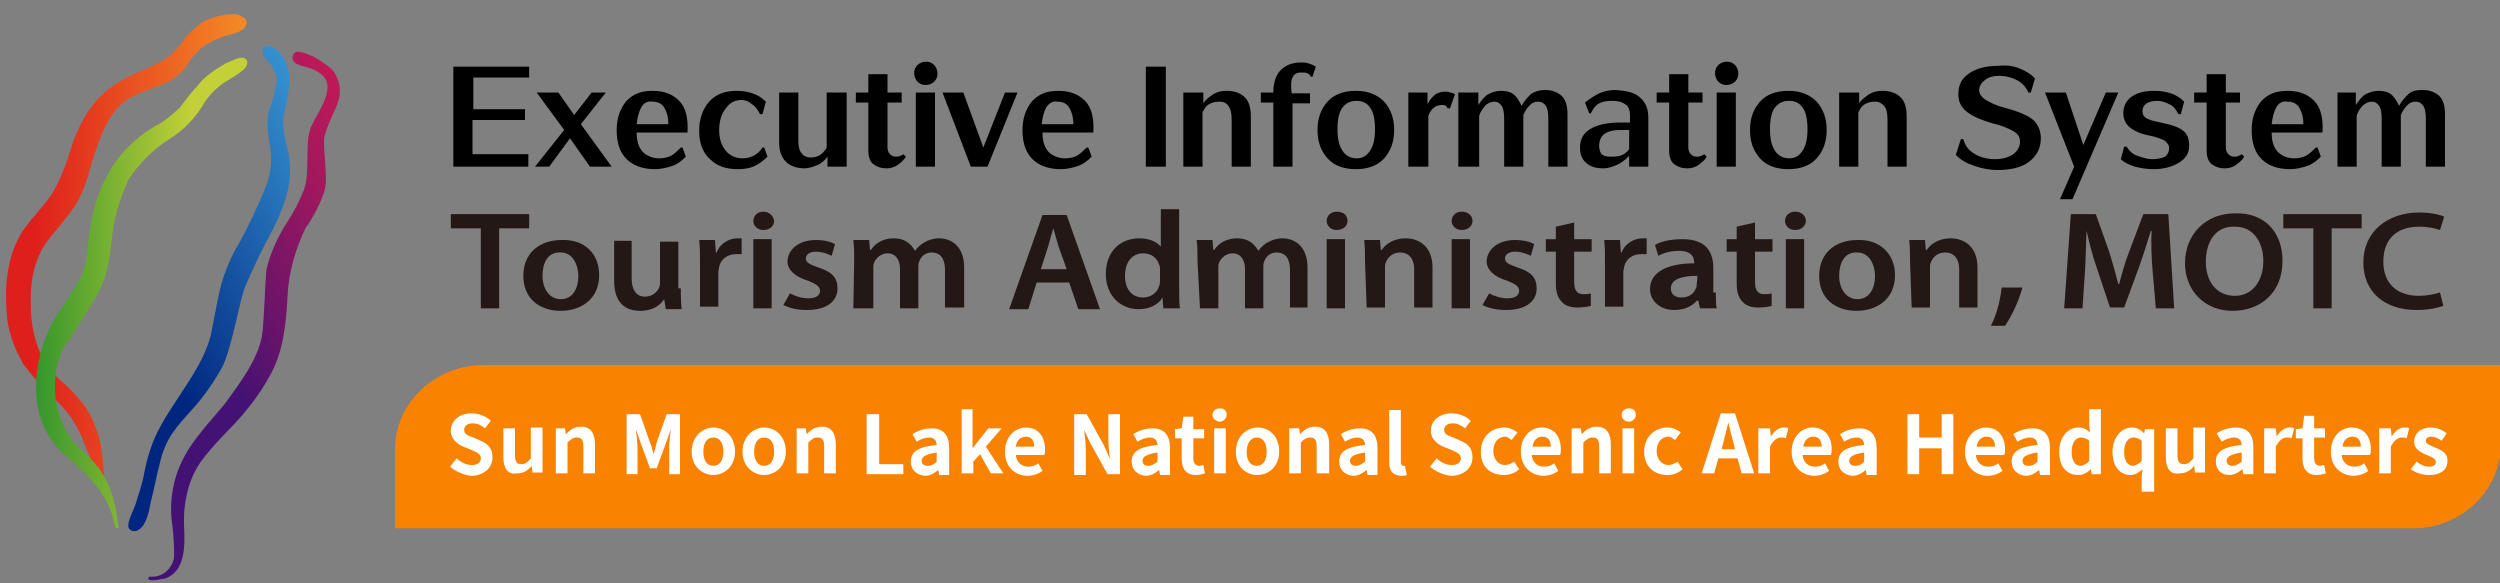 <?xml version="1.0" encoding="utf-8"?>
<!-- Generator: Adobe Illustrator 28.1.0, SVG Export Plug-In . SVG Version: 6.00 Build 0)  -->
<svg version="1.1" id="圖層_1" xmlns="http://www.w3.org/2000/svg" xmlns:xlink="http://www.w3.org/1999/xlink" x="0px" y="0px"
	 viewBox="0 0 300 70" style="enable-background:new 0 0 300 70;" xml:space="preserve">
<rect x="0" y="0" width="300" height="70" fill="#808080" stroke="none"/>
<style type="text/css">
	.st0{fill:url(#路径_5067_00000016754933519894898770000016988124162984047511_);}
	.st1{fill:url(#路径_5068_00000000214540057977747080000001353096086633553565_);}
	.st2{fill:url(#路径_5069_00000143581018809531074160000010128582144596268453_);}
	.st3{fill:url(#路径_5070_00000119118568762755417240000002680613874002975659_);}
	.st4{enable-background:new    ;}
	.st5{fill:#F98201;}
	.st6{fill:#FFFFFF;}
	.st7{fill:#231815;}
</style>
<g id="頁首logo" transform="translate(-33.564 -48)">
	<g id="頁首logo-2" transform="translate(11.328 9)">
		<g id="组_1" transform="translate(30.236 19)">
			<g id="组_1-2" transform="translate(-8 20)">
				
					<linearGradient id="路径_5067_00000071536558299802277480000006038983614243140531_" gradientUnits="userSpaceOnUse" x1="-10846.382" y1="141.867" x2="-10845.627" y2="141.867" gradientTransform="matrix(38.712 0 0 -76.115 419890.094 10828.531)">
					<stop  offset="0" style="stop-color:#DF1F1C"/>
					<stop  offset="1" style="stop-color:#F89A27"/>
				</linearGradient>
				<path id="路径_5067" style="fill:url(#路径_5067_00000071536558299802277480000006038983614243140531_);" d="M12.4,58.8
					c0.1-0.6,0.1-1.2,0.1-1.8c-0.1-1.2-0.2-2.3-0.4-3.6c-0.3-1.6-1-3.2-1.8-4.5c-0.7-1-1.5-1.8-2.3-2.6c-1-0.8-1.9-1.8-2.7-3
					c-1.1-2-1.6-4.3-1.6-6.6C3.6,34,4,31.8,5.1,29.8c1.1-1.8,3.5-4.1,4.4-6c0.6-1.2,1.1-2.6,1.4-3.9c1.1-3.7,2.2-6.4,4.3-7.9
					c1.2-0.9,4.2-1.7,5.2-2.3s1.8-1.4,2.3-2.3c0.4-0.6,0.9-1.1,1.4-1.6c1-0.7,2.1-1.3,3.3-1.6c0.8-0.2,2-0.5,2.1-1.2
					c0.2-0.3,0.1-0.6-0.3-0.9S28.5,1.7,28,1.7c-1.2,0-2.7,0.4-3.8,1c-0.9,0.7-1.7,1.4-2.3,2.3c-0.5,0.7-1.1,1.4-1.9,2
					c-1,0.6-1.9,1-3,1.5c-1.1,0.4-2.2,1-3.3,1.7c-1.6,1.1-3,2.7-3.9,4.5c-0.5,1-1,2.1-1.3,3.2C8,19.6,7.3,21.4,6.4,23
					c-1,1.6-2.2,2.7-3.6,4.6c-2.2,3.3-2.2,7.5-2,9.9c0.1,2.1,0.9,4.3,2,6.2c1.2,1.6,2.7,3.2,4.1,4.5c1.5,1.4,2.6,3.3,3.3,5.2
					c0.2,0.6,1,2.1,1.3,3.4c0.1,0.5,0.2,1,0.4,1.5C12.1,58.9,12.3,58.9,12.4,58.8z"/>
				
					<linearGradient id="路径_5068_00000023995378374090619250000015180058198585127613_" gradientUnits="userSpaceOnUse" x1="-10707.59" y1="142.762" x2="-10707.166" y2="143.506" gradientTransform="matrix(26.118 0 0 -77.37 279687.594 11101.318)">
					<stop  offset="0" style="stop-color:#00267F"/>
					<stop  offset="1" style="stop-color:#41AAE4"/>
				</linearGradient>
				<path id="路径_5068" style="fill:url(#路径_5068_00000023995378374090619250000015180058198585127613_);" d="M31.8,5.6
					c-0.7,0.5,0.1,1.5,0.4,1.8l0,0c0.5,0.5,0.8,1.2,1,1.8c0.1,1.2-0.7,3.6-0.9,4c-0.3,1.2-0.2,2.5,0,3.7c0.4,1.8,0.3,3.8-0.4,5.5
					C31,24.6,30,26.8,28.8,29c-1,1.6-1.8,3.5-2.3,5.3c-0.3,1.1-1,5-1.2,5.9c-0.7,2.7-2.2,4.9-3.9,7.5c-1.9,2.9-3.3,4.9-4.1,9.1
					c-0.2,1.2-0.6,2.3-1,3.6c-0.2,0.7-1,2.1-0.9,2.8c0.1,0.5,0.7,0.7,1.2,0.4c1-0.6,1.3-2.3,1.5-3.4c0.4-1.5,0.7-3.2,1.1-4.7
					c0.7-3,2.1-4.4,3.8-6.3c1.4-1.5,2.7-3.4,3.7-5.2c1.2-2.5,2.1-8.3,2.8-9.8c1-2.3,2.1-4.5,2.1-4.5c1.2-2.3,2.7-4.9,3.1-7.8
					c0.2-1.3,0.1-2.8-0.2-4.1c-0.4-1.3-0.7-3.2-0.4-4.2c0.2-1,1-3.7,0.4-5.5c-0.2-0.9-0.7-1.6-1.4-2.2C32.8,5.6,32.2,5.4,31.8,5.6z"
					/>
				
					<linearGradient id="路径_5069_00000121250957716121245800000010094662913266747811_" gradientUnits="userSpaceOnUse" x1="-10771.94" y1="148.476" x2="-10771.529" y2="149.113" gradientTransform="matrix(30.763 0 0 -84.166 331407.156 12549.633)">
					<stop  offset="0" style="stop-color:#431274"/>
					<stop  offset="0.167" style="stop-color:#61136C"/>
					<stop  offset="0.564" style="stop-color:#A3185D"/>
					<stop  offset="0.852" style="stop-color:#CD1A53"/>
					<stop  offset="1" style="stop-color:#DD1C50"/>
				</linearGradient>
				<path id="路径_5069" style="fill:url(#路径_5069_00000121250957716121245800000010094662913266747811_);" d="M39.7,8.2
					C39.2,7.8,38.6,7.4,38,7c-0.7-0.4-1.5-0.7-2.2-0.8c-0.4,0-0.7,0.3-0.7,0.7c0,0.1,0,0.3,0.1,0.4c0.3,0.6,1.7,0.7,2.3,1
					c1,0.4,1.8,1.1,1.8,2.1c0,1.9-1.7,3.8-2.1,5.2c-0.6,1.9,0,5.1-0.7,7.1c-0.5,1.3-1.2,2.7-2,3.9c-1.1,1.7-2,3.6-2.5,5.6
					c-0.2,1.3-0.3,6.9-0.6,8.3c-0.6,2.8-2.5,5.3-4.3,7.8c-0.5,0.7-3.6,4-4.7,6c-1.4,2.3-2.1,5.2-1.8,8.1c0.2,1.4,0.3,3,0.3,4.3
					c-0.1,1.4-1.3,2.6-2.8,2.5H18l0,0c0,0-0.2,0-0.2,0.2c0,0.1,0.1,0.2,0.2,0.2c0.7,0.1,1.2-0.1,1.9-0.2c2.3-0.9,2.3-3.8,2.2-6
					c0-0.3-0.4-4.6,2-8c1.2-1.7,4-4.5,4-4.5c1.5-1.6,3-3.5,4.1-5.5c1.8-3,2.1-6.3,2.3-9.7c0.1-2.9,0.9-5.7,2.2-8.4
					C37,27,39,23.8,39.1,22c0.1-1.4-0.3-4.3-0.2-5.3c0.1-1.2,1.4-3.6,1.6-4.3C41.1,10.9,40.7,9.2,39.7,8.2z"/>
				
					<linearGradient id="路径_5070_00000152981372796856120090000014947493757726609579_" gradientUnits="userSpaceOnUse" x1="-10803.75" y1="141.061" x2="-10802.995" y2="141.061" gradientTransform="matrix(33.712 0 0 -75.229 364215 10646.973)">
					<stop  offset="0" style="stop-color:#008129"/>
					<stop  offset="1" style="stop-color:#C3D037"/>
				</linearGradient>
				<path id="路径_5070" style="fill:url(#路径_5070_00000152981372796856120090000014947493757726609579_);" d="M11.6,35.5
					c1.3-2.3,1.5-4.3,1.8-6.6c0.2-2.5,0.9-4.9,2-7.3c1.2-1.9,3-3.7,4.9-4.9c1.8-1.1,3.3-2.7,4.3-4.5c0.7-1,1.6-1.9,2.8-2.6
					c0.7-0.4,1.3-0.8,1.9-1.3c0.3-0.3,0.5-0.8,0.3-1.1c-0.4-0.5-1-0.3-2.5,0.4c-1.2,0.7-2.5,1.5-3.4,2.7c-0.4,0.4-1.8,2.1-2.1,2.6
					c-1,0.9-1.9,1.7-3.1,2.3c-1.2,0.7-2.3,1.6-3.4,2.7c-2.8,3.1-4.2,6.9-4.6,12c-0.1,1.5-0.5,3-1.3,4.3c-0.4,0.6-2.1,3.3-2.7,4.1
					c-2.7,4.9-3.5,12,1.2,16.2l0,0c3,2.6,5.4,4.8,6.1,8.7c0,0,0,0.2,0.3,0.2c0.1,0,0.2-0.1,0.1-0.3l0,0c-0.4-3.4-1.2-6.3-4.2-8.9
					c-3.4-2.9-4.3-8-2.5-12.3C8.6,40.5,11.1,36.3,11.6,35.5z"/>
			</g>
		</g>
	</g>
</g>
<g class="st4">
	<path d="M63.5,20h-9.1V8h9.1v1.3h-6.7v3.8H63v1.3h-6.3v4.1h6.7V20z"/>
	<path d="M64.4,11.1h2.6l1.9,2.7l2.1-2.7h1.7l-3,3.8l3.7,5.1h-2.6l-2.4-3.4L65.9,20h-1.7l3.5-4.4L64.4,11.1z"/>
	<path d="M81.5,12.1c0.8,0.8,1.1,2.1,1,3.8h-6.1c0,1,0.2,1.7,0.7,2.3c0.5,0.5,1.2,0.8,2,0.8c0.5,0,1-0.1,1.4-0.3
		c0.4-0.2,0.8-0.6,1.2-1l0.2,0l0.4,1.1c-0.5,0.5-1,0.9-1.6,1.1c-0.6,0.2-1.3,0.4-2.1,0.4c-1.4,0-2.6-0.4-3.4-1.2
		c-0.8-0.8-1.2-1.9-1.2-3.5c0-1.4,0.4-2.5,1.1-3.4c0.8-0.9,1.8-1.3,3.2-1.3C79.7,10.9,80.7,11.3,81.5,12.1z M77,12.8
		c-0.3,0.5-0.5,1.2-0.6,2.1h3.8c0-0.9-0.2-1.5-0.5-2c-0.3-0.5-0.8-0.7-1.4-0.7C77.8,12.1,77.3,12.3,77,12.8z"/>
	<path d="M90.3,11.2c0.6,0.2,1.1,0.5,1.6,1l-0.4,1.5l-0.3,0c-0.3-0.6-0.6-1-1-1.2C89.9,12.2,89.5,12,89,12c-0.8,0-1.4,0.3-1.9,1
		c-0.5,0.6-0.8,1.5-0.8,2.6c0,1.1,0.3,1.9,0.8,2.5c0.5,0.6,1.2,0.9,2,0.9c0.5,0,0.9-0.1,1.3-0.3c0.4-0.2,0.8-0.5,1.1-1l0.2,0
		l0.4,1.1c-0.4,0.4-0.9,0.8-1.5,1.1c-0.6,0.3-1.3,0.4-2.1,0.4c-1.4,0-2.5-0.4-3.3-1.2c-0.9-0.8-1.3-2-1.3-3.4c0-1.4,0.4-2.6,1.2-3.5
		c0.8-0.9,1.9-1.3,3.3-1.3C89.1,10.9,89.7,11,90.3,11.2z"/>
	<path d="M99.3,11.1h2.3V20h-2.3v-1.2c-0.3,0.4-0.7,0.8-1.2,1c-0.5,0.2-1,0.4-1.6,0.4c-0.9,0-1.7-0.3-2.2-0.8
		c-0.5-0.5-0.8-1.3-0.8-2.2v-6.1h2.3v5.7c0,0.7,0.1,1.3,0.4,1.6c0.2,0.3,0.6,0.5,1.1,0.5c0.4,0,0.8-0.1,1.1-0.3
		c0.3-0.2,0.6-0.5,0.8-0.9V11.1z"/>
	<path d="M106.5,11.1h1.7v1.2h-1.7v5.4c0,0.3,0.1,0.6,0.3,0.8c0.2,0.2,0.4,0.3,0.7,0.3c0.2,0,0.4,0,0.5-0.1c0.1,0,0.3-0.1,0.4-0.2
		l0.3,0.3c-0.2,0.4-0.6,0.7-1,1s-0.9,0.4-1.3,0.4c-0.7,0-1.2-0.2-1.6-0.5c-0.4-0.3-0.6-0.9-0.6-1.6v-5.8h-1.5v-1.2h1.5V8.9h2.3V11.1
		z"/>
	<path d="M112.1,7.8c0.2,0.2,0.4,0.6,0.4,1s-0.1,0.7-0.4,1c-0.2,0.2-0.6,0.4-1,0.4s-0.7-0.1-1-0.4c-0.2-0.2-0.4-0.6-0.4-1
		s0.1-0.7,0.4-1c0.2-0.2,0.6-0.4,1-0.4S111.8,7.5,112.1,7.8z M112.2,11.1V20h-2.3v-8.9H112.2z"/>
	<path d="M118.5,20h-2l-3.4-8.9h2.5l2.4,6.6l2.6-6.6h1.5L118.5,20z"/>
	<path d="M130.2,12.1c0.8,0.8,1.1,2.1,1,3.8h-6.1c0,1,0.2,1.7,0.7,2.3c0.5,0.5,1.2,0.8,2,0.8c0.5,0,1-0.1,1.4-0.3
		c0.4-0.2,0.8-0.6,1.2-1l0.2,0l0.4,1.1c-0.5,0.5-1,0.9-1.6,1.1c-0.6,0.2-1.3,0.4-2.1,0.4c-1.4,0-2.6-0.4-3.4-1.2
		c-0.8-0.8-1.2-1.9-1.2-3.5c0-1.4,0.4-2.5,1.1-3.4c0.8-0.9,1.8-1.3,3.2-1.3C128.4,10.9,129.4,11.3,130.2,12.1z M125.6,12.8
		c-0.3,0.5-0.5,1.2-0.6,2.1h3.8c0-0.9-0.2-1.5-0.5-2c-0.3-0.5-0.8-0.7-1.4-0.7C126.4,12.1,126,12.3,125.6,12.8z"/>
	<path d="M139.9,8v12h-2.4V8H139.9z"/>
	<path d="M142.1,11.1h2.3v1.3c0.3-0.5,0.8-0.8,1.2-1.1c0.5-0.3,1-0.4,1.6-0.4c1,0,1.7,0.3,2.2,0.8c0.5,0.5,0.7,1.3,0.7,2.3V20h-2.3
		v-5.6c0-0.8-0.1-1.3-0.4-1.7s-0.6-0.5-1.1-0.5c-0.5,0-0.9,0.1-1.2,0.3c-0.4,0.2-0.6,0.6-0.8,1V20h-2.3V11.1z"/>
	<path d="M157,7.6c0.3,0.1,0.6,0.2,0.9,0.4l-0.4,1.2l-0.2,0c-0.1-0.2-0.2-0.3-0.4-0.4c-0.2-0.1-0.4-0.1-0.8-0.1
		c-0.5,0-0.8,0.2-1,0.6c-0.2,0.4-0.2,1-0.1,1.9h2.2v1.2h-2.1V20h-2.3v-7.7h-1.5v-1.2h1.5c0-1.2,0.3-2.1,0.9-2.7
		c0.6-0.6,1.4-0.9,2.4-0.9C156.4,7.5,156.7,7.5,157,7.6z"/>
	<path d="M166.1,12.2c0.8,0.9,1.2,2,1.2,3.4c0,1.4-0.4,2.5-1.2,3.4c-0.8,0.9-2,1.3-3.4,1.3c-1.4,0-2.6-0.4-3.4-1.3
		c-0.8-0.9-1.2-2-1.2-3.4c0-1.4,0.4-2.5,1.2-3.4c0.8-0.9,2-1.3,3.4-1.3C164.1,10.9,165.2,11.3,166.1,12.2z M161.1,12.9
		c-0.4,0.5-0.6,1.4-0.6,2.6c0,1.2,0.2,2,0.6,2.6c0.4,0.6,1,0.9,1.7,0.9c0.7,0,1.2-0.3,1.6-0.9c0.4-0.6,0.6-1.4,0.6-2.6
		c0-1.2-0.2-2.1-0.6-2.6c-0.4-0.6-1-0.8-1.6-0.8C162,12.1,161.5,12.4,161.1,12.9z"/>
	<path d="M171.3,20h-2.3v-8.9h2.3v1.4c0.3-0.6,0.7-1,1-1.2c0.3-0.2,0.7-0.3,1.1-0.3c0.2,0,0.4,0,0.6,0.1c0.2,0,0.4,0.1,0.6,0.2
		l-0.6,1.7l-0.3,0c0-0.1-0.1-0.2-0.2-0.3c-0.1-0.1-0.3-0.1-0.5-0.1c-0.3,0-0.7,0.1-0.9,0.3c-0.3,0.2-0.5,0.5-0.7,1V20z"/>
	<path d="M177.4,11.1v1.5c0.4-0.6,0.8-1.1,1.2-1.3c0.4-0.2,0.9-0.4,1.5-0.4c0.6,0,1.1,0.1,1.5,0.4c0.4,0.3,0.7,0.8,1,1.4
		c0.3-0.6,0.7-1,1.1-1.4c0.4-0.3,1-0.5,1.7-0.5c0.8,0,1.4,0.2,2,0.7c0.5,0.5,0.7,1.2,0.7,2.3V20h-2.3v-5.7c0-0.8-0.1-1.3-0.3-1.6
		c-0.2-0.3-0.5-0.5-0.9-0.5c-0.4,0-0.7,0.1-1,0.4s-0.6,0.7-0.8,1.2V20h-2.3v-5.7c0-0.8-0.1-1.3-0.3-1.6c-0.2-0.3-0.5-0.5-0.9-0.5
		s-0.8,0.2-1.1,0.5c-0.3,0.4-0.6,0.8-0.7,1.2V20H175v-8.9H177.4z"/>
	<path d="M196.8,11.7c0.6,0.5,1,1.3,1,2.4V20h-2.3v-1.3c-0.5,0.5-1,0.9-1.5,1.1c-0.5,0.2-1,0.4-1.6,0.4c-0.9,0-1.6-0.2-2.1-0.7
		c-0.5-0.4-0.7-1.1-0.7-1.8c0-1,0.4-1.7,1.2-2.2c0.8-0.5,2-0.8,3.7-0.8h1.1v-0.8c0-0.7-0.2-1.2-0.6-1.4c-0.4-0.3-0.9-0.4-1.6-0.4
		c-0.6,0-1.1,0.1-1.5,0.3c-0.4,0.2-0.7,0.6-1,1.2l-0.2,0l-0.5-1.3c0.5-0.4,1.1-0.8,1.7-1.1c0.7-0.3,1.3-0.4,2-0.4
		C195.2,10.9,196.2,11.1,196.8,11.7z M194.4,18.7c0.4-0.1,0.8-0.4,1.1-0.8v-2.3h-1.1c-0.9,0-1.5,0.2-1.9,0.5
		c-0.4,0.3-0.6,0.8-0.6,1.4c0,0.4,0.1,0.8,0.3,1s0.5,0.3,1,0.3S194,18.8,194.4,18.7z"/>
	<path d="M202.6,11.1h1.7v1.2h-1.7v5.4c0,0.3,0.1,0.6,0.3,0.8c0.2,0.2,0.4,0.3,0.7,0.3c0.2,0,0.4,0,0.5-0.1c0.1,0,0.3-0.1,0.4-0.2
		l0.3,0.3c-0.2,0.4-0.6,0.7-1,1s-0.9,0.4-1.3,0.4c-0.7,0-1.2-0.2-1.6-0.5c-0.4-0.3-0.6-0.9-0.6-1.6v-5.8h-1.5v-1.2h1.5V8.9h2.3V11.1
		z"/>
	<path d="M208.2,7.8c0.2,0.2,0.4,0.6,0.4,1s-0.1,0.7-0.4,1c-0.2,0.2-0.6,0.4-1,0.4s-0.7-0.1-1-0.4c-0.2-0.2-0.4-0.6-0.4-1
		s0.1-0.7,0.4-1c0.2-0.2,0.6-0.4,1-0.4S207.9,7.5,208.2,7.8z M208.3,11.1V20H206v-8.9H208.3z"/>
	<path d="M218,12.2c0.8,0.9,1.2,2,1.2,3.4c0,1.4-0.4,2.5-1.2,3.4c-0.8,0.9-2,1.3-3.4,1.3c-1.4,0-2.6-0.4-3.4-1.3
		c-0.8-0.9-1.2-2-1.2-3.4c0-1.4,0.4-2.5,1.2-3.4c0.8-0.9,2-1.3,3.4-1.3C216,10.9,217.1,11.3,218,12.2z M213,12.9
		c-0.4,0.5-0.6,1.4-0.6,2.6c0,1.2,0.2,2,0.6,2.6c0.4,0.6,1,0.9,1.7,0.9c0.7,0,1.2-0.3,1.6-0.9c0.4-0.6,0.6-1.4,0.6-2.6
		c0-1.2-0.2-2.1-0.6-2.6c-0.4-0.6-1-0.8-1.6-0.8C213.9,12.1,213.4,12.4,213,12.9z"/>
	<path d="M220.8,11.1h2.3v1.3c0.3-0.5,0.8-0.8,1.2-1.1c0.5-0.3,1-0.4,1.6-0.4c1,0,1.7,0.3,2.2,0.8c0.5,0.5,0.7,1.3,0.7,2.3V20h-2.3
		v-5.6c0-0.8-0.1-1.3-0.4-1.7c-0.3-0.3-0.6-0.5-1.1-0.5c-0.5,0-0.9,0.1-1.2,0.3c-0.4,0.2-0.6,0.6-0.8,1V20h-2.3V11.1z"/>
	<path d="M242.3,8.2c0.8,0.3,1.4,0.7,1.9,1.2l-0.5,1.7h-0.3c-0.3-0.7-0.8-1.2-1.4-1.5c-0.6-0.3-1.3-0.5-2-0.5
		c-0.7,0-1.3,0.1-1.8,0.5c-0.4,0.3-0.7,0.7-0.7,1.2c0,0.4,0.2,0.8,0.8,1.2c0.5,0.3,1.3,0.7,2.5,1c1.5,0.4,2.6,0.9,3.2,1.4
		c0.6,0.6,0.9,1.3,0.9,2.2c0,1.2-0.5,2.1-1.4,2.8s-2.2,1-3.8,1c-1,0-1.9-0.2-2.8-0.5c-0.9-0.3-1.6-0.7-2.2-1.3l0.6-1.9h0.3
		c0.2,0.8,0.7,1.4,1.4,1.8s1.5,0.6,2.4,0.6s1.6-0.2,2.2-0.6c0.5-0.4,0.8-0.9,0.8-1.5c0-0.5-0.2-0.9-0.7-1.2c-0.5-0.3-1.3-0.7-2.6-1
		c-1.4-0.4-2.5-0.9-3.1-1.4c-0.7-0.6-1-1.2-1-2.1c0-1.1,0.4-1.9,1.3-2.5c0.9-0.6,2-0.9,3.5-0.9C240.8,7.8,241.6,7.9,242.3,8.2z"/>
	<path d="M252.7,11.1h1.5l-5.5,12.8h-1.5l1.7-3.9l-3.5-8.9h2.5l2.1,6.3L252.7,11.1z"/>
	<path d="M260.5,11.2c0.6,0.2,1.1,0.5,1.6,1l-0.4,1.5l-0.3,0c-0.3-0.6-0.6-1-1.1-1.2c-0.4-0.2-0.9-0.4-1.4-0.4c-0.5,0-1,0.1-1.3,0.3
		c-0.3,0.2-0.5,0.5-0.5,0.9c0,0.5,0.2,0.8,0.7,1c0.4,0.2,1.1,0.3,1.9,0.5c1,0.2,1.8,0.5,2.3,0.9c0.5,0.4,0.7,1,0.7,1.8
		c0,0.9-0.4,1.5-1.2,2c-0.8,0.5-1.8,0.8-3.1,0.8c-0.7,0-1.4-0.1-2.2-0.3c-0.7-0.2-1.3-0.5-1.7-0.9l0.4-1.5l0.3,0
		c0.3,0.5,0.7,0.9,1.3,1.1c0.6,0.2,1.2,0.4,1.7,0.4c0.7,0,1.2-0.1,1.6-0.3c0.3-0.2,0.5-0.6,0.5-1c0-0.4-0.2-0.6-0.5-0.9
		c-0.3-0.2-0.9-0.4-1.7-0.6c-1.2-0.2-2-0.6-2.5-1c-0.5-0.4-0.8-1-0.8-1.7c0-0.8,0.3-1.5,1-2c0.7-0.5,1.6-0.7,2.7-0.7
		C259.3,10.9,259.9,11,260.5,11.2z"/>
	<path d="M267.1,11.1h1.7v1.2h-1.7v5.4c0,0.3,0.1,0.6,0.3,0.8c0.2,0.2,0.4,0.3,0.7,0.3c0.2,0,0.4,0,0.5-0.1c0.1,0,0.3-0.1,0.4-0.2
		l0.3,0.3c-0.2,0.4-0.6,0.7-1,1s-0.9,0.4-1.3,0.4c-0.7,0-1.2-0.2-1.6-0.5c-0.4-0.3-0.6-0.9-0.6-1.6v-5.8h-1.5v-1.2h1.5V8.9h2.3V11.1
		z"/>
	<path d="M277.7,12.1c0.8,0.8,1.1,2.1,1,3.8h-6.1c0,1,0.2,1.7,0.7,2.3c0.5,0.5,1.2,0.8,2,0.8c0.5,0,1-0.1,1.4-0.3s0.8-0.6,1.2-1
		l0.2,0l0.4,1.1c-0.5,0.5-1,0.9-1.6,1.1c-0.6,0.2-1.3,0.4-2.1,0.4c-1.4,0-2.6-0.4-3.4-1.2c-0.8-0.8-1.2-1.9-1.2-3.5
		c0-1.4,0.4-2.5,1.1-3.4c0.8-0.9,1.8-1.3,3.2-1.3C275.9,10.9,276.9,11.3,277.7,12.1z M273.2,12.8c-0.3,0.5-0.5,1.2-0.6,2.1h3.8
		c0-0.9-0.2-1.5-0.5-2c-0.3-0.5-0.8-0.7-1.4-0.7C274,12.1,273.5,12.3,273.2,12.8z"/>
	<path d="M282.7,11.1v1.5c0.4-0.6,0.8-1.1,1.2-1.3c0.4-0.2,0.9-0.4,1.5-0.4c0.6,0,1.1,0.1,1.5,0.4c0.4,0.3,0.7,0.8,1,1.4
		c0.3-0.6,0.7-1,1.1-1.4s1-0.5,1.7-0.5c0.8,0,1.4,0.2,2,0.7c0.5,0.5,0.7,1.2,0.7,2.3V20h-2.3v-5.7c0-0.8-0.1-1.3-0.3-1.6
		c-0.2-0.3-0.5-0.5-0.9-0.5c-0.4,0-0.7,0.1-1,0.4s-0.6,0.7-0.8,1.2V20h-2.3v-5.7c0-0.8-0.1-1.3-0.3-1.6c-0.2-0.3-0.5-0.5-0.9-0.5
		s-0.8,0.2-1.1,0.5s-0.6,0.8-0.7,1.2V20h-2.3v-8.9H282.7z"/>
</g>
<path id="矩形_5326" class="st5" d="M58,43.8h242.1l0,0v9.5c0,5.6-4.8,10.1-10.5,10.1H47.4l0,0v-9.5C47.4,48.4,52.2,43.8,58,43.8z
	"/>
<g class="st4">
	<path class="st6" d="M54,56l0.8-1c0.5,0.5,1.2,0.8,1.8,0.8c0.7,0,1.1-0.3,1.1-0.8c0-0.5-0.4-0.7-1.1-1l-1-0.4
		c-0.7-0.3-1.5-0.9-1.5-1.9c0-1.2,1-2.1,2.5-2.1c0.8,0,1.7,0.3,2.3,0.9l-0.7,0.9c-0.5-0.4-0.9-0.6-1.5-0.6c-0.6,0-1,0.3-1,0.8
		c0,0.5,0.5,0.7,1.1,0.9l0.9,0.4c0.9,0.4,1.4,0.9,1.4,2c0,1.2-1,2.2-2.6,2.2C55.7,57,54.7,56.6,54,56z"/>
	<path class="st6" d="M60.4,54.8v-3.4h1.4v3.2c0,0.8,0.2,1.1,0.8,1.1c0.4,0,0.7-0.2,1.1-0.7v-3.7h1.4v5.4h-1.2l-0.1-0.8h0
		c-0.5,0.6-1,0.9-1.7,0.9C60.9,57,60.4,56.2,60.4,54.8z"/>
	<path class="st6" d="M66.6,51.4h1.2l0.1,0.7h0c0.5-0.5,1-0.9,1.8-0.9c1.2,0,1.7,0.8,1.7,2.2v3.4h-1.4v-3.2c0-0.8-0.2-1.1-0.8-1.1
		c-0.4,0-0.7,0.2-1.1,0.6v3.7h-1.4V51.4z"/>
	<path class="st6" d="M75.2,49.7h1.6l1.2,3.4c0.2,0.4,0.3,0.9,0.4,1.4h0c0.2-0.5,0.3-0.9,0.4-1.4l1.2-3.4h1.6v7.2h-1.3v-3
		c0-0.7,0.1-1.7,0.2-2.4h0l-0.6,1.7l-1.1,3H78l-1.1-3l-0.6-1.7h0c0.1,0.7,0.2,1.7,0.2,2.4v3h-1.3V49.7z"/>
	<path class="st6" d="M83,54.2c0-1.8,1.3-2.9,2.6-2.9s2.6,1,2.6,2.9c0,1.8-1.3,2.8-2.6,2.8S83,56,83,54.2z M86.8,54.2
		c0-1-0.4-1.7-1.2-1.7s-1.2,0.7-1.2,1.7c0,1,0.4,1.7,1.2,1.7S86.8,55.2,86.8,54.2z"/>
	<path class="st6" d="M89.1,54.2c0-1.8,1.3-2.9,2.6-2.9s2.6,1,2.6,2.9c0,1.8-1.3,2.8-2.6,2.8S89.1,56,89.1,54.2z M92.9,54.2
		c0-1-0.4-1.7-1.2-1.7s-1.2,0.7-1.2,1.7c0,1,0.4,1.7,1.2,1.7S92.9,55.2,92.9,54.2z"/>
	<path class="st6" d="M95.5,51.4h1.2l0.1,0.7h0c0.5-0.5,1-0.9,1.8-0.9c1.2,0,1.7,0.8,1.7,2.2v3.4h-1.4v-3.2c0-0.8-0.2-1.1-0.8-1.1
		c-0.4,0-0.7,0.2-1.1,0.6v3.7h-1.4V51.4z"/>
	<path class="st6" d="M104.1,49.7h1.4v6h2.9v1.2h-4.4V49.7z"/>
	<path class="st6" d="M109.3,55.4c0-1.2,0.9-1.8,3.1-2c0-0.5-0.3-0.9-0.9-0.9c-0.5,0-1,0.2-1.5,0.5l-0.5-0.9
		c0.6-0.4,1.4-0.7,2.3-0.7c1.4,0,2.1,0.8,2.1,2.4v3.2h-1.2l-0.1-0.6h0c-0.5,0.4-1,0.7-1.6,0.7C109.9,57,109.3,56.3,109.3,55.4z
		 M112.4,55.4v-1.1c-1.3,0.2-1.8,0.5-1.8,1c0,0.4,0.3,0.6,0.7,0.6C111.8,55.9,112.1,55.7,112.4,55.4z"/>
	<path class="st6" d="M115.3,49.1h1.4v4.7h0l1.9-2.4h1.6l-1.9,2.2l2.1,3.2h-1.5l-1.3-2.3l-0.8,0.9v1.4h-1.4V49.1z"/>
	<path class="st6" d="M120.6,54.2c0-1.8,1.2-2.9,2.5-2.9c1.5,0,2.3,1.1,2.3,2.6c0,0.3,0,0.5-0.1,0.7h-3.4c0.1,0.9,0.7,1.4,1.5,1.4
		c0.4,0,0.8-0.1,1.2-0.4l0.5,0.9c-0.5,0.4-1.2,0.6-1.9,0.6C121.7,57,120.6,56,120.6,54.2z M124.1,53.6c0-0.7-0.3-1.2-1-1.2
		c-0.6,0-1.1,0.4-1.2,1.2H124.1z"/>
	<path class="st6" d="M128.9,49.7h1.5l2.1,3.8l0.7,1.6h0c-0.1-0.7-0.2-1.7-0.2-2.5v-2.9h1.4v7.2h-1.5l-2.1-3.8l-0.7-1.5h0
		c0.1,0.8,0.2,1.7,0.2,2.5v2.9h-1.4V49.7z"/>
	<path class="st6" d="M135.8,55.4c0-1.2,0.9-1.8,3.1-2c0-0.5-0.3-0.9-0.9-0.9c-0.5,0-1,0.2-1.5,0.5l-0.5-0.9
		c0.6-0.4,1.4-0.7,2.3-0.7c1.4,0,2.1,0.8,2.1,2.4v3.2h-1.2l-0.1-0.6h0c-0.5,0.4-1,0.7-1.6,0.7C136.4,57,135.8,56.3,135.8,55.4z
		 M138.9,55.4v-1.1c-1.3,0.2-1.8,0.5-1.8,1c0,0.4,0.3,0.6,0.7,0.6C138.2,55.9,138.5,55.7,138.9,55.4z"/>
	<path class="st6" d="M141.8,55v-2.4H141v-1.1l0.8-0.1L142,50h1.2v1.5h1.3v1.1h-1.3V55c0,0.6,0.3,0.9,0.7,0.9c0.2,0,0.4-0.1,0.5-0.1
		l0.2,1c-0.3,0.1-0.7,0.2-1.1,0.2C142.3,57,141.8,56.2,141.8,55z"/>
	<path class="st6" d="M145.5,49.8c0-0.5,0.4-0.8,0.9-0.8c0.5,0,0.8,0.3,0.8,0.8c0,0.4-0.4,0.8-0.8,0.8
		C145.9,50.6,145.5,50.2,145.5,49.8z M145.7,51.4h1.4v5.4h-1.4V51.4z"/>
	<path class="st6" d="M148.3,54.2c0-1.8,1.3-2.9,2.6-2.9c1.4,0,2.6,1,2.6,2.9c0,1.8-1.3,2.8-2.6,2.8C149.5,57,148.3,56,148.3,54.2z
		 M152,54.2c0-1-0.4-1.7-1.2-1.7c-0.7,0-1.2,0.7-1.2,1.7c0,1,0.4,1.7,1.2,1.7C151.6,55.9,152,55.2,152,54.2z"/>
	<path class="st6" d="M154.7,51.4h1.2l0.1,0.7h0c0.5-0.5,1-0.9,1.8-0.9c1.2,0,1.7,0.8,1.7,2.2v3.4H158v-3.2c0-0.8-0.2-1.1-0.8-1.1
		c-0.4,0-0.7,0.2-1.1,0.6v3.7h-1.4V51.4z"/>
	<path class="st6" d="M160.7,55.4c0-1.2,0.9-1.8,3.1-2c0-0.5-0.3-0.9-0.9-0.9c-0.5,0-1,0.2-1.5,0.5l-0.5-0.9
		c0.6-0.4,1.4-0.7,2.3-0.7c1.4,0,2.1,0.8,2.1,2.4v3.2h-1.2l-0.1-0.6h0c-0.5,0.4-1,0.7-1.6,0.7C161.3,57,160.7,56.3,160.7,55.4z
		 M163.8,55.4v-1.1c-1.3,0.2-1.8,0.5-1.8,1c0,0.4,0.3,0.6,0.7,0.6C163.1,55.9,163.4,55.7,163.8,55.4z"/>
	<path class="st6" d="M166.7,55.4v-6.2h1.4v6.3c0,0.3,0.2,0.4,0.3,0.4c0.1,0,0.1,0,0.2,0l0.2,1.1c-0.2,0.1-0.4,0.1-0.7,0.1
		C167,57,166.7,56.4,166.7,55.4z"/>
	<path class="st6" d="M171.6,56l0.8-1c0.5,0.5,1.2,0.8,1.8,0.8c0.7,0,1.1-0.3,1.1-0.8c0-0.5-0.4-0.7-1.1-1l-1-0.4
		c-0.7-0.3-1.5-0.9-1.5-1.9c0-1.2,1-2.1,2.5-2.1c0.8,0,1.7,0.3,2.3,0.9l-0.7,0.9c-0.5-0.4-0.9-0.6-1.5-0.6c-0.6,0-1,0.3-1,0.8
		c0,0.5,0.5,0.7,1.1,0.9l0.9,0.4c0.9,0.4,1.4,0.9,1.4,2c0,1.2-1,2.2-2.6,2.2C173.2,57,172.3,56.6,171.6,56z"/>
	<path class="st6" d="M177.7,54.2c0-1.8,1.3-2.9,2.8-2.9c0.7,0,1.2,0.3,1.6,0.6l-0.7,0.9c-0.3-0.2-0.5-0.4-0.8-0.4
		c-0.8,0-1.4,0.7-1.4,1.7c0,1,0.6,1.7,1.4,1.7c0.4,0,0.8-0.2,1.1-0.4l0.6,0.9c-0.5,0.5-1.2,0.7-1.8,0.7
		C178.8,57,177.7,56,177.7,54.2z"/>
	<path class="st6" d="M182.5,54.2c0-1.8,1.2-2.9,2.5-2.9c1.5,0,2.3,1.1,2.3,2.6c0,0.3,0,0.5-0.1,0.7h-3.4c0.1,0.9,0.7,1.4,1.5,1.4
		c0.4,0,0.8-0.1,1.2-0.4l0.5,0.9c-0.5,0.4-1.2,0.6-1.9,0.6C183.7,57,182.5,56,182.5,54.2z M186.1,53.6c0-0.7-0.3-1.2-1-1.2
		c-0.6,0-1.1,0.4-1.2,1.2H186.1z"/>
	<path class="st6" d="M188.5,51.4h1.2l0.1,0.7h0c0.5-0.5,1-0.9,1.8-0.9c1.2,0,1.7,0.8,1.7,2.2v3.4h-1.4v-3.2c0-0.8-0.2-1.1-0.8-1.1
		c-0.4,0-0.7,0.2-1.1,0.6v3.7h-1.4V51.4z"/>
	<path class="st6" d="M194.6,49.8c0-0.5,0.4-0.8,0.9-0.8c0.5,0,0.8,0.3,0.8,0.8c0,0.4-0.4,0.8-0.8,0.8
		C194.9,50.6,194.6,50.2,194.6,49.8z M194.7,51.4h1.4v5.4h-1.4V51.4z"/>
	<path class="st6" d="M197.3,54.2c0-1.8,1.3-2.9,2.8-2.9c0.7,0,1.2,0.3,1.6,0.6l-0.7,0.9c-0.3-0.2-0.5-0.4-0.8-0.4
		c-0.8,0-1.4,0.7-1.4,1.7c0,1,0.6,1.7,1.4,1.7c0.4,0,0.8-0.2,1.1-0.4l0.6,0.9c-0.5,0.5-1.2,0.7-1.8,0.7
		C198.5,57,197.3,56,197.3,54.2z"/>
	<path class="st6" d="M208.5,55h-2.3l-0.5,1.8h-1.5l2.3-7.2h1.7l2.3,7.2H209L208.5,55z M208.2,53.9l-0.2-0.8
		c-0.2-0.7-0.4-1.6-0.6-2.4h0c-0.2,0.8-0.4,1.6-0.6,2.4l-0.2,0.8H208.2z"/>
	<path class="st6" d="M211.2,51.4h1.2l0.1,1h0c0.4-0.7,1-1.1,1.5-1.1c0.3,0,0.5,0,0.6,0.1l-0.3,1.2c-0.2-0.1-0.3-0.1-0.6-0.1
		c-0.4,0-0.9,0.3-1.3,1.1v3.2h-1.4V51.4z"/>
	<path class="st6" d="M215,54.2c0-1.8,1.2-2.9,2.5-2.9c1.5,0,2.3,1.1,2.3,2.6c0,0.3,0,0.5-0.1,0.7h-3.4c0.1,0.9,0.7,1.4,1.5,1.4
		c0.4,0,0.8-0.1,1.2-0.4l0.5,0.9c-0.5,0.4-1.2,0.6-1.9,0.6C216.2,57,215,56,215,54.2z M218.6,53.6c0-0.7-0.3-1.2-1-1.2
		c-0.6,0-1.1,0.4-1.2,1.2H218.6z"/>
	<path class="st6" d="M220.6,55.4c0-1.2,0.9-1.8,3.1-2c0-0.5-0.3-0.9-0.9-0.9c-0.5,0-1,0.2-1.5,0.5l-0.5-0.9
		c0.6-0.4,1.4-0.7,2.3-0.7c1.4,0,2.1,0.8,2.1,2.4v3.2H224l-0.1-0.6h0c-0.5,0.4-1,0.7-1.6,0.7C221.2,57,220.6,56.3,220.6,55.4z
		 M223.7,55.4v-1.1c-1.3,0.2-1.8,0.5-1.8,1c0,0.4,0.3,0.6,0.7,0.6C223.1,55.9,223.4,55.7,223.7,55.4z"/>
	<path class="st6" d="M228.9,49.7h1.4v2.8h2.7v-2.8h1.4v7.2h-1.4v-3.1h-2.7v3.1h-1.4V49.7z"/>
	<path class="st6" d="M235.8,54.2c0-1.8,1.2-2.9,2.5-2.9c1.5,0,2.3,1.1,2.3,2.6c0,0.3,0,0.5-0.1,0.7h-3.4c0.1,0.9,0.7,1.4,1.5,1.4
		c0.4,0,0.8-0.1,1.2-0.4l0.5,0.9c-0.5,0.4-1.2,0.6-1.9,0.6C237,57,235.8,56,235.8,54.2z M239.4,53.6c0-0.7-0.3-1.2-1-1.2
		c-0.6,0-1.1,0.4-1.2,1.2H239.4z"/>
	<path class="st6" d="M241.4,55.4c0-1.2,0.9-1.8,3.1-2c0-0.5-0.3-0.9-0.9-0.9c-0.5,0-1,0.2-1.5,0.5l-0.5-0.9
		c0.6-0.4,1.4-0.7,2.3-0.7c1.4,0,2.1,0.8,2.1,2.4v3.2h-1.2l-0.1-0.6h0c-0.5,0.4-1,0.7-1.6,0.7C242,57,241.4,56.3,241.4,55.4z
		 M244.5,55.4v-1.1c-1.3,0.2-1.8,0.5-1.8,1c0,0.4,0.3,0.6,0.7,0.6C243.9,55.9,244.2,55.7,244.5,55.4z"/>
	<path class="st6" d="M247.1,54.2c0-1.8,1.1-2.9,2.3-2.9c0.6,0,1,0.2,1.4,0.6l-0.1-0.9v-1.9h1.4v7.8H251l-0.1-0.6h0
		c-0.4,0.4-0.9,0.7-1.5,0.7C248,57,247.1,56,247.1,54.2z M250.7,55.3v-2.4c-0.3-0.3-0.7-0.4-1-0.4c-0.6,0-1.1,0.6-1.1,1.7
		c0,1.1,0.4,1.7,1.1,1.7C250.1,55.8,250.4,55.7,250.7,55.3z"/>
	<path class="st6" d="M257,57.2l0.1-0.9c-0.4,0.4-0.9,0.7-1.4,0.7c-1.4,0-2.2-1.1-2.2-2.8s1.1-2.9,2.3-2.9c0.6,0,1,0.2,1.5,0.7h0
		l0.1-0.5h1.1V59H257V57.2z M257,55.3v-2.4c-0.3-0.3-0.7-0.4-1-0.4c-0.6,0-1.1,0.6-1.1,1.7c0,1.1,0.4,1.7,1.1,1.7
		C256.3,55.8,256.7,55.7,257,55.3z"/>
	<path class="st6" d="M259.9,54.8v-3.4h1.4v3.2c0,0.8,0.2,1.1,0.8,1.1c0.4,0,0.7-0.2,1.1-0.7v-3.7h1.4v5.4h-1.2l-0.1-0.8h0
		c-0.5,0.6-1,0.9-1.7,0.9C260.4,57,259.9,56.2,259.9,54.8z"/>
	<path class="st6" d="M265.9,55.4c0-1.2,0.9-1.8,3.1-2c0-0.5-0.3-0.9-0.9-0.9c-0.5,0-1,0.2-1.5,0.5L266,52c0.6-0.4,1.4-0.7,2.3-0.7
		c1.4,0,2.1,0.8,2.1,2.4v3.2h-1.2l-0.1-0.6h0c-0.5,0.4-1,0.7-1.6,0.7C266.5,57,265.9,56.3,265.9,55.4z M269,55.4v-1.1
		c-1.3,0.2-1.8,0.5-1.8,1c0,0.4,0.3,0.6,0.7,0.6C268.3,55.9,268.6,55.7,269,55.4z"/>
	<path class="st6" d="M271.9,51.4h1.2l0.1,1h0c0.4-0.7,1-1.1,1.5-1.1c0.3,0,0.5,0,0.6,0.1l-0.3,1.2c-0.2-0.1-0.3-0.1-0.6-0.1
		c-0.4,0-0.9,0.3-1.3,1.1v3.2h-1.4V51.4z"/>
	<path class="st6" d="M276.3,55v-2.4h-0.8v-1.1l0.8-0.1l0.2-1.5h1.2v1.5h1.3v1.1h-1.3V55c0,0.6,0.3,0.9,0.7,0.9
		c0.2,0,0.4-0.1,0.5-0.1l0.2,1c-0.3,0.1-0.7,0.2-1.1,0.2C276.8,57,276.3,56.2,276.3,55z"/>
	<path class="st6" d="M279.7,54.2c0-1.8,1.2-2.9,2.5-2.9c1.5,0,2.3,1.1,2.3,2.6c0,0.3,0,0.5-0.1,0.7h-3.4c0.1,0.9,0.7,1.4,1.5,1.4
		c0.4,0,0.8-0.1,1.2-0.4l0.5,0.9c-0.5,0.4-1.2,0.6-1.9,0.6C280.9,57,279.7,56,279.7,54.2z M283.3,53.6c0-0.7-0.3-1.2-1-1.2
		c-0.6,0-1.1,0.4-1.2,1.2H283.3z"/>
	<path class="st6" d="M285.7,51.4h1.2l0.1,1h0c0.4-0.7,1-1.1,1.5-1.1c0.3,0,0.5,0,0.6,0.1l-0.3,1.2c-0.2-0.1-0.3-0.1-0.6-0.1
		c-0.4,0-0.9,0.3-1.3,1.1v3.2h-1.4V51.4z"/>
	<path class="st6" d="M289.3,56.3l0.7-0.9c0.5,0.4,1,0.6,1.5,0.6c0.5,0,0.8-0.2,0.8-0.6c0-0.4-0.6-0.6-1.1-0.8
		c-0.7-0.3-1.5-0.7-1.5-1.6c0-1,0.8-1.7,2-1.7c0.8,0,1.4,0.3,1.9,0.7l-0.6,0.9c-0.4-0.3-0.8-0.5-1.2-0.5c-0.5,0-0.7,0.2-0.7,0.5
		c0,0.4,0.5,0.5,1.1,0.8c0.7,0.3,1.5,0.6,1.5,1.6c0,1-0.7,1.7-2.2,1.7C290.6,57,289.8,56.7,289.3,56.3z"/>
</g>
<g>
	<path class="st7" d="M238.9,39.1c0.6-1.1,1.1-2.8,1.3-4.6h2.5c-0.5,1.8-1.4,3.6-2.1,4.6H238.9z"/>
	<g>
		<g>
			<path class="st7" d="M57.7,27.4h-3.6v-1.7h9.4v1.7h-3.6V37h-2.2V27.4L57.7,27.4z"/>
			<path class="st7" d="M71.9,33c0,3-2.3,4.3-4.6,4.3c-2.6,0-4.5-1.5-4.5-4.2s1.9-4.3,4.6-4.3C70.2,28.7,71.9,30.5,71.9,33z
				 M65.1,33.1c0,1.5,0.8,2.8,2.2,2.8c1.3,0,2.1-1.1,2.1-2.8c0-1.2-0.6-2.8-2.1-2.8C65.7,30.2,65.1,31.6,65.1,33.1z"/>
			<path class="st7" d="M81.7,34.6c0,0.9,0,1.7,0.1,2.5h-1.9l-0.2-1.2l0,0c-0.4,0.6-1.2,1.4-2.9,1.4s-3.1-0.9-3.1-3.6v-4.8h2.1v4.5
				c0,1.3,0.5,2.2,1.6,2.2c0.9,0,1.5-0.6,1.7-1.1c0.1-0.2,0.1-0.4,0.1-0.6V29h2.2v5.6H81.7z"/>
			<path class="st7" d="M84,31.5c0-1.1,0-1.9-0.1-2.7h1.9l0.1,1.5H86c0.4-1.1,1.5-1.7,2.5-1.7c0.2,0,0.3,0,0.5,0v1.9
				c-0.2,0-0.4,0-0.7,0c-1,0-1.8,0.6-2,1.5c0,0.2-0.1,0.4-0.1,0.6v4.2H84L84,31.5L84,31.5z"/>
			<path class="st7" d="M92.9,26.5c0,0.6-0.5,1.1-1.3,1.1c-0.7,0-1.2-0.5-1.2-1.1s0.5-1.1,1.2-1.1C92.3,25.4,92.8,25.9,92.9,26.5z
				 M90.4,37v-8.3h2.2V37H90.4z"/>
			<path class="st7" d="M94.8,35.2c0.5,0.3,1.4,0.6,2.2,0.6c1,0,1.4-0.4,1.4-0.9S98,34.1,97,33.7c-1.7-0.5-2.5-1.4-2.5-2.3
				c0-1.4,1.3-2.6,3.4-2.6c1,0,1.8,0.2,2.3,0.5l-0.4,1.4c-0.4-0.2-1.1-0.5-1.9-0.5s-1.2,0.4-1.2,0.8c0,0.5,0.4,0.7,1.5,1.1
				c1.6,0.5,2.3,1.2,2.3,2.5c0,1.5-1.2,2.6-3.7,2.6c-1.1,0-2-0.2-2.8-0.6L94.8,35.2z"/>
			<path class="st7" d="M102.5,31.3c0-0.9,0-1.7-0.1-2.5h1.9l0.1,1.2h0.1c0.4-0.6,1.2-1.4,2.8-1.4c1.2,0,2,0.6,2.5,1.5l0,0
				c0.3-0.4,0.7-0.8,1.1-1c0.5-0.3,1.1-0.5,1.8-0.5c1.4,0,3,0.9,3,3.5v4.8h-2.3v-4.5c0-1.3-0.5-2.1-1.6-2.1c-0.8,0-1.3,0.5-1.5,1.1
				c-0.1,0.2-0.1,0.4-0.1,0.7V37H108v-4.7c0-1.1-0.5-1.9-1.5-1.9c-0.8,0-1.4,0.6-1.6,1.1c-0.1,0.2-0.1,0.4-0.1,0.7V37h-2.4
				L102.5,31.3L102.5,31.3z"/>
		</g>
		<g>
			<path class="st7" d="M124.4,33.9l-1,3.2h-2.3l4-11.3h2.9l4,11.3h-2.6l-1.1-3.2H124.4z M128,32.3l-1-2.8c-0.2-0.7-0.4-1.4-0.6-2.1
				l0,0c-0.2,0.6-0.4,1.4-0.6,2.1l-0.9,2.8H128z"/>
			<path class="st7" d="M141.5,25.1v9.7c0,0.8,0,1.7,0.1,2.2h-2l-0.1-1.3l0,0c-0.5,0.9-1.6,1.4-2.9,1.4c-2.1,0-3.9-1.6-3.9-4.2
				c0-2.8,1.8-4.3,4-4.3c1.2,0,2.1,0.4,2.6,1l0,0v-4.5L141.5,25.1L141.5,25.1L141.5,25.1z M139.2,32.3c0-0.2,0-0.4-0.1-0.5
				c-0.2-0.8-0.9-1.4-1.9-1.4c-1.4,0-2.2,1.1-2.2,2.7s0.8,2.6,2.2,2.6c0.9,0,1.7-0.6,1.9-1.4c0.1-0.2,0.1-0.4,0.1-0.6V32.3z"/>
			<path class="st7" d="M143.7,31.3c0-0.9,0-1.7-0.1-2.5h1.9l0.1,1.2h0.1c0.4-0.6,1.2-1.4,2.8-1.4c1.2,0,2,0.6,2.5,1.5l0,0
				c0.3-0.4,0.7-0.8,1.1-1c0.5-0.3,1.1-0.5,1.8-0.5c1.4,0,3,0.9,3,3.5v4.8h-2.1v-4.5c0-1.3-0.5-2.1-1.6-2.1c-0.8,0-1.3,0.5-1.5,1.1
				c-0.1,0.2-0.1,0.4-0.1,0.7V37h-2.2v-4.7c0-1.1-0.5-1.9-1.5-1.9c-0.8,0-1.4,0.6-1.6,1.1c-0.1,0.2-0.1,0.4-0.1,0.7V37H144
				L143.7,31.3L143.7,31.3z"/>
			<path class="st7" d="M161.7,26.5c0,0.6-0.5,1.1-1.3,1.1c-0.7,0-1.2-0.5-1.2-1.1s0.5-1.1,1.2-1.1
				C161.3,25.4,161.7,25.9,161.7,26.5z M159.2,37v-8.3h2.2V37H159.2z"/>
			<path class="st7" d="M163.8,31.3c0-0.9,0-1.7-0.1-2.5h1.9l0.1,1.2h0.1c0.4-0.6,1.3-1.4,2.9-1.4c1.5,0,3.2,0.9,3.2,3.5v4.8h-2.2
				v-4.6c0-1.1-0.5-2-1.7-2c-0.9,0-1.5,0.6-1.7,1.2c-0.1,0.2-0.1,0.4-0.1,0.6v4.8H164L163.8,31.3L163.8,31.3z"/>
			<path class="st7" d="M176.7,26.5c0,0.6-0.5,1.1-1.3,1.1c-0.7,0-1.2-0.5-1.2-1.1s0.5-1.1,1.2-1.1
				C176.2,25.4,176.7,25.9,176.7,26.5z M174.2,37v-8.3h2.2V37H174.2z"/>
			<path class="st7" d="M178.7,35.2c0.5,0.3,1.4,0.6,2.2,0.6c1,0,1.4-0.4,1.4-0.9s-0.4-0.8-1.4-1.2c-1.7-0.5-2.5-1.4-2.5-2.3
				c0-1.4,1.3-2.6,3.4-2.6c1,0,1.8,0.2,2.3,0.5l-0.4,1.4c-0.4-0.2-1.1-0.5-1.9-0.5c-0.8,0-1.2,0.4-1.2,0.8c0,0.5,0.4,0.7,1.5,1.1
				c1.6,0.5,2.3,1.2,2.3,2.5c0,1.5-1.2,2.6-3.7,2.6c-1.1,0-2-0.2-2.8-0.6L178.7,35.2z"/>
			<path class="st7" d="M188.9,26.7v2h2.1v1.5h-2.1v3.6c0,1,0.3,1.5,1.1,1.5c0.4,0,0.6,0,0.9-0.1v1.5c-0.3,0.1-0.9,0.2-1.6,0.2
				c-0.8,0-1.5-0.2-1.9-0.7c-0.5-0.5-0.7-1.2-0.7-2.2v-3.8h-1.2v-1.5h1.2v-1.5L188.9,26.7z"/>
			<path class="st7" d="M192.6,31.5c0-1.1,0-1.9-0.1-2.7h1.9l0.1,1.5h0.1c0.4-1.1,1.5-1.7,2.5-1.7c0.2,0,0.3,0,0.5,0v1.9
				c-0.2,0-0.4,0-0.7,0c-1,0-1.8,0.6-2,1.5c0,0.2-0.1,0.4-0.1,0.6v4.2h-2.2v-5.4C192.5,31.5,192.6,31.5,192.6,31.5z"/>
			<path class="st7" d="M205.9,35.1c0,0.7,0,1.4,0.1,1.9h-2l-0.2-0.9h-0.2c-0.5,0.6-1.4,1.1-2.7,1.1c-1.8,0-2.9-1.2-2.9-2.5
				c0-2,2-3.1,5.3-3.1v-0.1c0-0.5-0.2-1.4-1.8-1.4c-0.9,0-1.8,0.2-2.5,0.6l-0.4-1.3c0.6-0.4,1.8-0.7,3.3-0.7c2.9,0,3.7,1.6,3.7,3.5
				v2.9H205.9z M203.7,33.1c-1.6,0-3.2,0.3-3.2,1.5c0,0.8,0.6,1.1,1.3,1.1c0.9,0,1.5-0.5,1.7-1.1c0.1-0.1,0.1-0.3,0.1-0.4
				L203.7,33.1L203.7,33.1z"/>
			<path class="st7" d="M210.6,26.7v2h2.1v1.5h-2.1v3.6c0,1,0.3,1.5,1.1,1.5c0.4,0,0.6,0,0.9-0.1v1.5c-0.3,0.1-0.9,0.2-1.6,0.2
				c-0.8,0-1.5-0.2-1.9-0.7c-0.5-0.5-0.7-1.2-0.7-2.2v-3.8h-1.2v-1.5h1.2v-1.5L210.6,26.7z"/>
			<path class="st7" d="M216.7,26.5c0,0.6-0.5,1.1-1.3,1.1c-0.7,0-1.2-0.5-1.2-1.1s0.5-1.1,1.2-1.1
				C216.2,25.4,216.7,25.9,216.7,26.5z M214.3,37v-8.3h2.2V37H214.3z"/>
			<path class="st7" d="M227.4,33c0,3-2.3,4.3-4.6,4.3c-2.6,0-4.5-1.5-4.5-4.2s1.9-4.3,4.6-4.3C225.6,28.7,227.4,30.5,227.4,33z
				 M220.7,33.1c0,1.5,0.8,2.8,2.2,2.8c1.3,0,2.1-1.1,2.1-2.8c0-1.2-0.6-2.8-2.1-2.8C221.3,30.2,220.7,31.6,220.7,33.1z"/>
			<path class="st7" d="M229.2,31.3c0-0.9,0-1.7-0.1-2.5h1.9l0.1,1.2h0.1c0.4-0.6,1.3-1.4,2.9-1.4c1.5,0,3.2,0.9,3.2,3.5v4.8h-2.2
				v-4.6c0-1.1-0.5-2-1.7-2c-0.9,0-1.5,0.6-1.7,1.2c-0.1,0.2-0.1,0.4-0.1,0.6v4.8h-2.2L229.2,31.3L229.2,31.3z"/>
		</g>
		<g>
			<path class="st7" d="M258.3,32.4c-0.1-1.4-0.2-3.2-0.1-4.7h-0.1c-0.4,1.3-0.9,2.9-1.4,4.3l-1.8,4.9h-1.7l-1.6-4.8
				c-0.5-1.4-0.9-3-1.2-4.4l0,0c-0.1,1.4-0.1,3.3-0.2,4.8l-0.3,4.5h-2.2l0.8-11.3h3l1.6,4.5c0.4,1.3,0.8,2.7,1.1,3.9h0.1
				c0.3-1.2,0.7-2.6,1.2-3.9l1.7-4.5h3l0.7,11.3h-2.2L258.3,32.4z"/>
			<path class="st7" d="M273.9,31.3c0,3.8-2.6,6-6,6s-5.7-2.5-5.7-5.7c0-3.5,2.5-6,6-6C271.8,25.5,273.9,27.9,273.9,31.3z
				 M264.7,31.4c0,2.3,1.2,4.1,3.5,4.1c2.1,0,3.4-1.8,3.4-4.2c0-2.1-1.1-4.1-3.4-4.1C265.8,27.1,264.7,29.1,264.7,31.4z"/>
			<path class="st7" d="M277.7,27.4H274v-1.7h9.4v1.7h-3.6V37h-2.2v-9.6H277.7z"/>
			<path class="st7" d="M293.2,36.7c-0.5,0.2-1.7,0.5-3.2,0.5c-3.9,0-6.4-2.2-6.4-5.7c0-3.7,2.9-6,6.7-6c1.5,0,2.6,0.3,3,0.5
				l-0.5,1.6c-0.6-0.2-1.4-0.4-2.5-0.4c-2.6,0-4.3,1.4-4.3,4.2c0,2.5,1.5,4.1,4.3,4.1c0.9,0,1.8-0.2,2.5-0.4L293.2,36.7z"/>
		</g>
	</g>
</g>
</svg>
